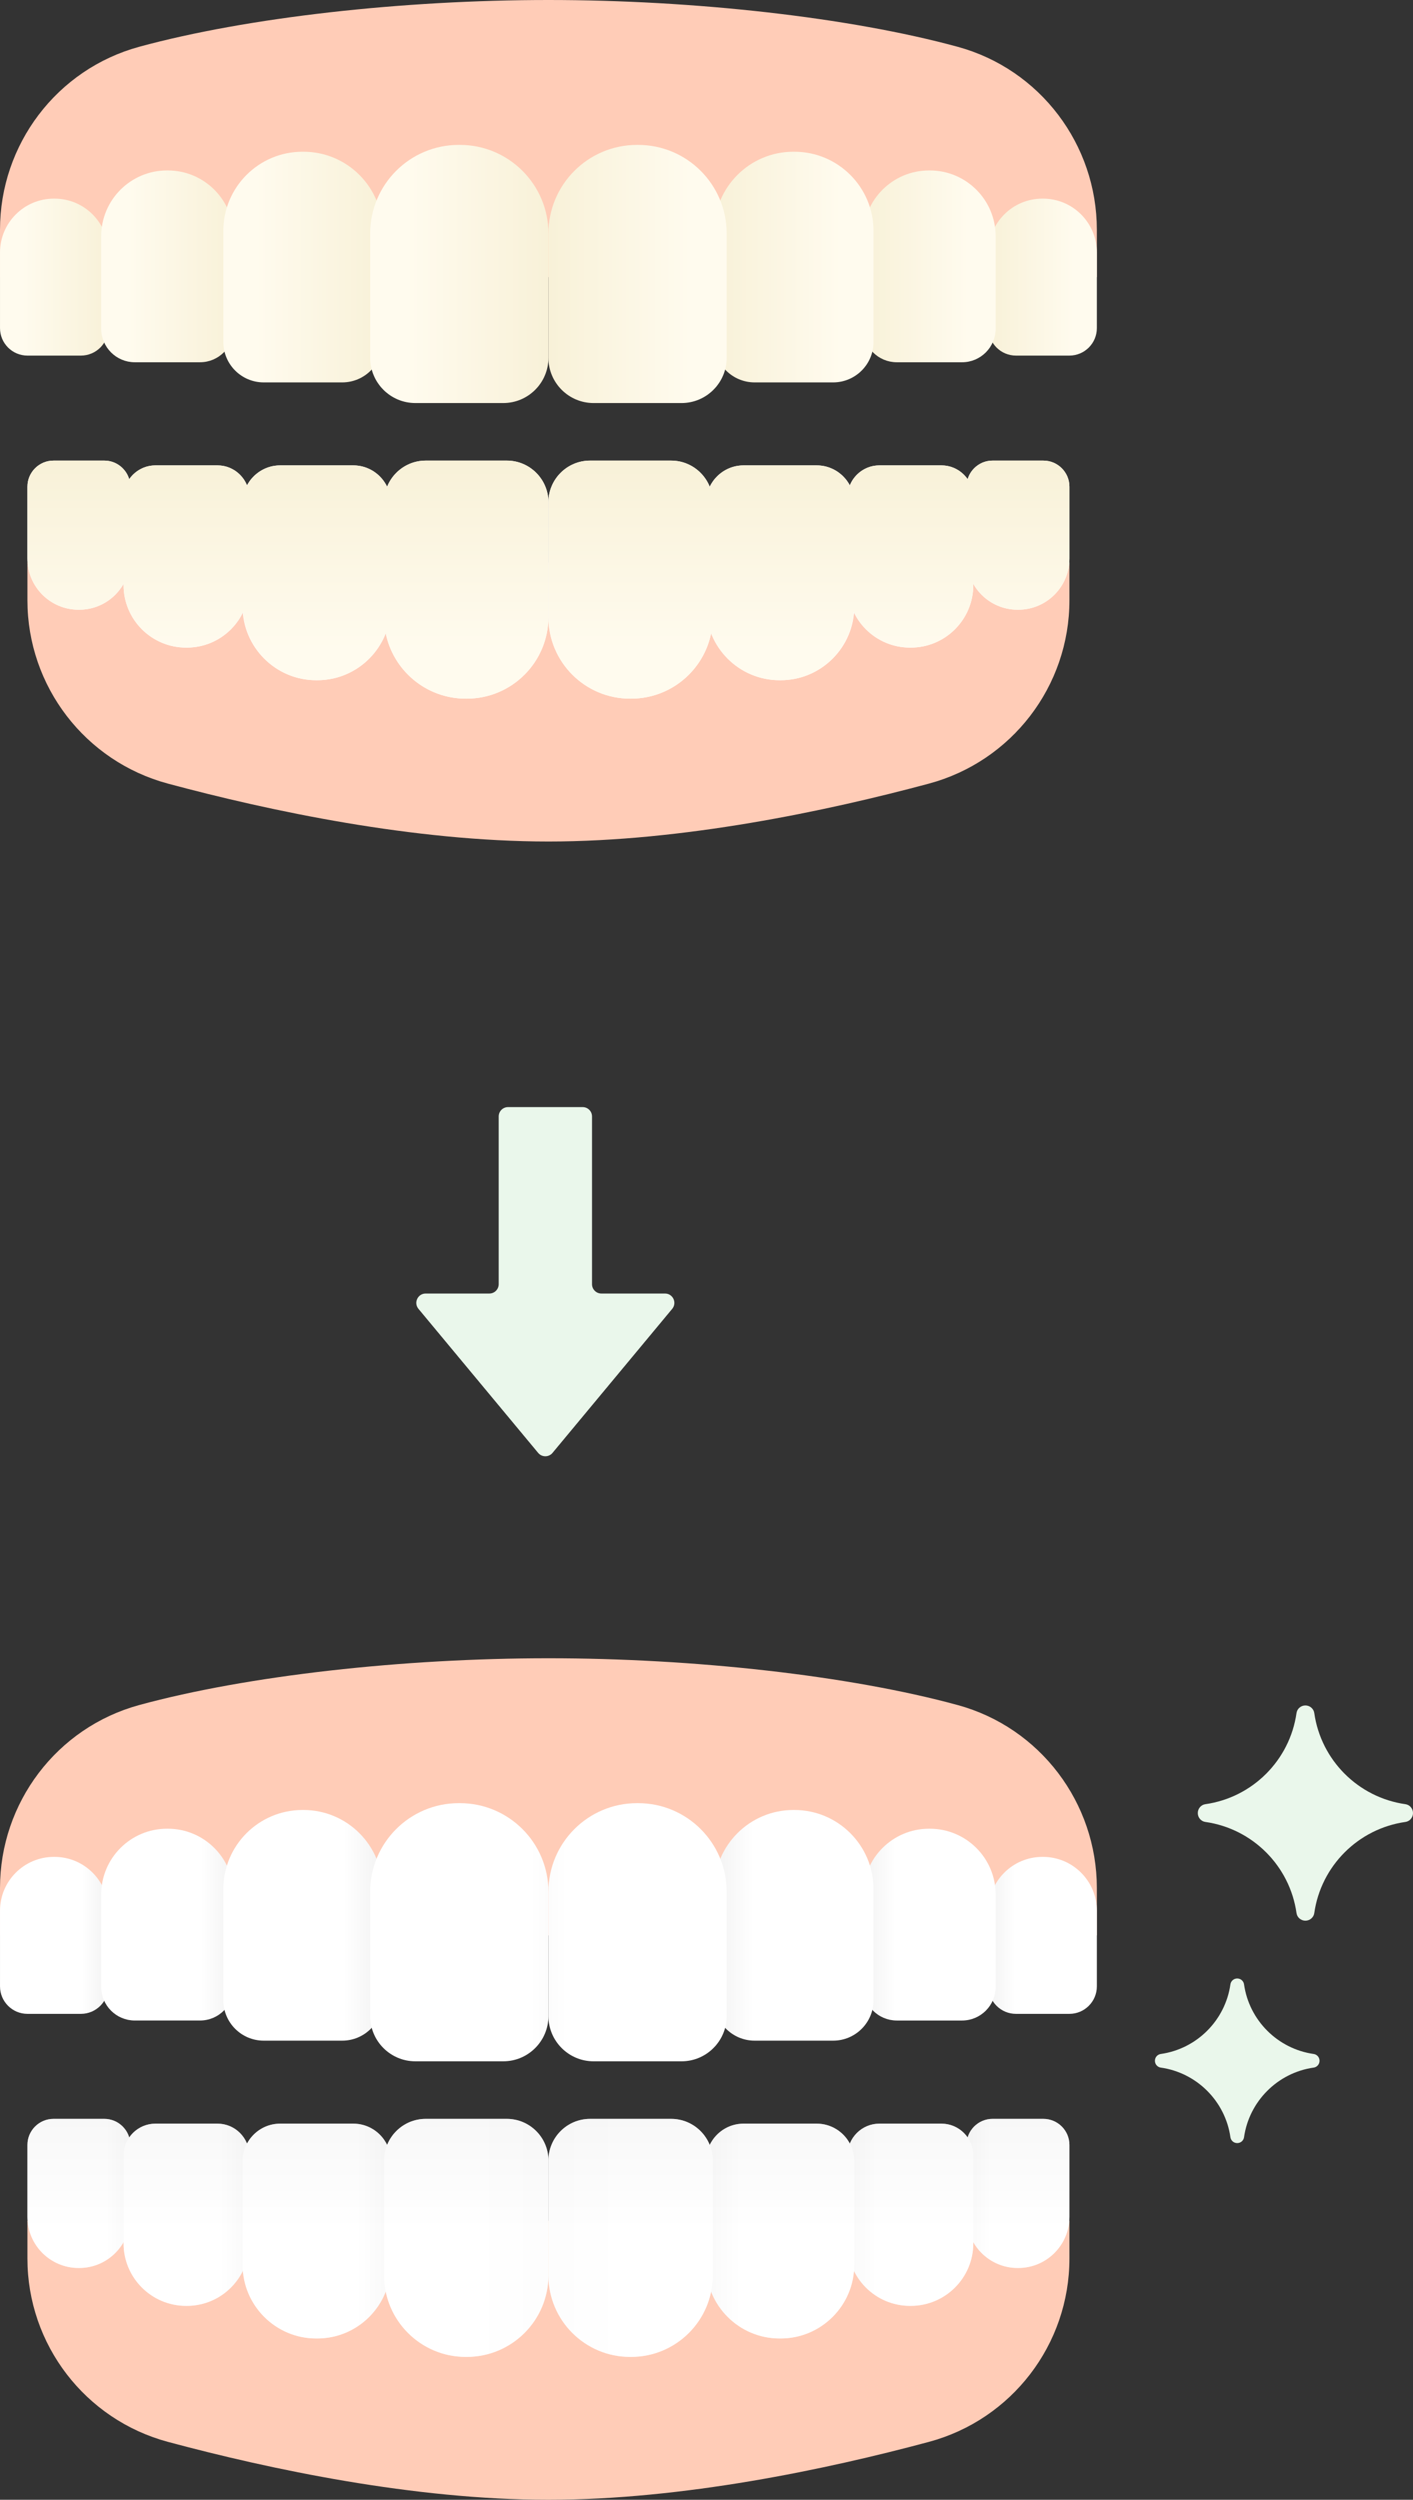 <?xml version="1.0" encoding="UTF-8"?>
<svg xmlns="http://www.w3.org/2000/svg" xmlns:xlink="http://www.w3.org/1999/xlink" version="1.1" viewBox="0 0 219 387.42">
  <rect x="0" y="0" width="219" height="387.42" fill="#333333" stroke="none"/>
  <!-- Generator: Adobe Illustrator 29.1.0, SVG Export Plug-In . SVG Version: 2.1.0 Build 142)  -->
  <defs>
    <style>
      .st0 {
        fill: url(#_名称未設定グラデーション_1210);
      }

      .st1 {
        fill: url(#_名称未設定グラデーション_1211);
      }

      .st2 {
        fill: url(#_名称未設定グラデーション_1216);
      }

      .st3 {
        fill: url(#_名称未設定グラデーション_1217);
      }

      .st4 {
        fill: url(#_名称未設定グラデーション_1212);
      }

      .st5 {
        fill: url(#_名称未設定グラデーション_1213);
      }

      .st6 {
        fill: url(#_名称未設定グラデーション_1214);
      }

      .st7 {
        fill: url(#_名称未設定グラデーション_1215);
      }

      .st8 {
        fill: url(#_名称未設定グラデーション_1079);
      }

      .st9 {
        fill: url(#_名称未設定グラデーション_1074);
      }

      .st10 {
        fill: url(#_名称未設定グラデーション_1073);
      }

      .st11 {
        fill: url(#_名称未設定グラデーション_1078);
      }

      .st12 {
        fill: url(#_名称未設定グラデーション_1077);
      }

      .st13 {
        fill: url(#_名称未設定グラデーション_1075);
      }

      .st14 {
        fill: url(#_名称未設定グラデーション_1076);
      }

      .st15 {
        fill: url(#_名称未設定グラデーション_1071);
      }

      .st16 {
        fill: url(#_名称未設定グラデーション_1072);
      }

      .st17 {
        fill: url(#_名称未設定グラデーション_131);
      }

      .st17, .st18 {
        mix-blend-mode: multiply;
        opacity: .5;
      }

      .st19 {
        isolation: isolate;
      }

      .st20 {
        fill: #eaf7eb;
      }

      .st21 {
        fill: url(#_名称未設定グラデーション_531);
      }

      .st22 {
        fill: url(#_名称未設定グラデーション_532);
      }

      .st23 {
        fill: url(#_名称未設定グラデーション_533);
      }

      .st24 {
        fill: url(#_名称未設定グラデーション_107);
      }

      .st25 {
        fill: url(#_名称未設定グラデーション_125);
      }

      .st26 {
        fill: url(#_名称未設定グラデーション_126);
      }

      .st27 {
        fill: url(#_名称未設定グラデーション_123);
      }

      .st28 {
        fill: url(#_名称未設定グラデーション_124);
      }

      .st29 {
        fill: url(#_名称未設定グラデーション_129);
      }

      .st30 {
        fill: url(#_名称未設定グラデーション_121);
      }

      .st31 {
        fill: url(#_名称未設定グラデーション_122);
      }

      .st32 {
        fill: url(#_名称未設定グラデーション_127);
      }

      .st33 {
        fill: url(#_名称未設定グラデーション_128);
      }

      .st34 {
        fill: url(#_名称未設定グラデーション_421);
      }

      .st18 {
        fill: url(#_名称未設定グラデーション_13);
      }

      .st35 {
        fill: #ffccb7;
      }

      .st36 {
        fill: url(#_名称未設定グラデーション_12);
      }

      .st37 {
        fill: url(#_名称未設定グラデーション_42);
      }

      .st38 {
        fill: url(#_名称未設定グラデーション_53);
      }
    </style>
    <linearGradient id="_名称未設定グラデーション_12" data-name="名称未設定グラデーション 12" x1="170" y1="299.948" x2="153.203" y2="299.948" gradientUnits="userSpaceOnUse">
      <stop offset=".756" stop-color="#fff"/>
      <stop offset="1" stop-color="#f2f2f2"/>
    </linearGradient>
    <linearGradient id="_名称未設定グラデーション_121" data-name="名称未設定グラデーション 12" x1="154.315" y1="298.28" x2="133.79" y2="298.28" xlink:href="#_名称未設定グラデーション_12"/>
    <linearGradient id="_名称未設定グラデーション_122" data-name="名称未設定グラデーション 12" x1="135.385" y1="298.39" x2="110.702" y2="298.39" xlink:href="#_名称未設定グラデーション_12"/>
    <linearGradient id="_名称未設定グラデーション_42" data-name="名称未設定グラデーション 42" x1="112.625" y1="299.462" x2="85" y2="299.462" gradientUnits="userSpaceOnUse">
      <stop offset=".366" stop-color="#fff"/>
      <stop offset=".896" stop-color="#fff"/>
      <stop offset="1" stop-color="#fcfcfc"/>
    </linearGradient>
    <linearGradient id="_名称未設定グラデーション_123" data-name="名称未設定グラデーション 12" x1="165.75" y1="-10686.537" x2="149.793" y2="-10686.537" gradientTransform="translate(0 -10346.599) scale(1 -1)" xlink:href="#_名称未設定グラデーション_12"/>
    <linearGradient id="_名称未設定グラデーション_124" data-name="名称未設定グラデーション 12" x1="150.849" y1="-10689.844" x2="131.35" y2="-10689.844" gradientTransform="translate(0 -10346.599) scale(1 -1)" xlink:href="#_名称未設定グラデーション_12"/>
    <linearGradient id="_名称未設定グラデーション_125" data-name="名称未設定グラデーション 12" x1="132.406" y1="-10692.372" x2="109.417" y2="-10692.372" gradientTransform="translate(0 -10346.599) scale(1 -1)" xlink:href="#_名称未設定グラデーション_12"/>
    <linearGradient id="_名称未設定グラデーション_53" data-name="名称未設定グラデーション 53" x1="110.473" y1="346.83" x2="85" y2="346.83" gradientUnits="userSpaceOnUse">
      <stop offset=".487" stop-color="#fff"/>
      <stop offset="1" stop-color="#fafafa"/>
    </linearGradient>
    <linearGradient id="_名称未設定グラデーション_13" data-name="名称未設定グラデーション 13" x1="125.375" y1="365.276" x2="125.375" y2="328.383" gradientUnits="userSpaceOnUse">
      <stop offset=".562" stop-color="#fff"/>
      <stop offset="1" stop-color="#f2f2f2"/>
    </linearGradient>
    <linearGradient id="_名称未設定グラデーション_126" data-name="名称未設定グラデーション 12" x1="-9616.189" y1="-10686.537" x2="-9632.146" y2="-10686.537" gradientTransform="translate(9636.396 11026.476)" xlink:href="#_名称未設定グラデーション_12"/>
    <linearGradient id="_名称未設定グラデーション_127" data-name="名称未設定グラデーション 12" x1="-9631.09" y1="-10689.844" x2="-9650.589" y2="-10689.844" gradientTransform="translate(9669.74 11033.089)" xlink:href="#_名称未設定グラデーション_12"/>
    <linearGradient id="_名称未設定グラデーション_128" data-name="名称未設定グラデーション 12" x1="-9649.533" y1="-10692.372" x2="-9672.522" y2="-10692.372" gradientTransform="translate(9710.116 11038.145)" xlink:href="#_名称未設定グラデーション_12"/>
    <linearGradient id="_名称未設定グラデーション_531" data-name="名称未設定グラデーション 53" x1="-9671.466" y1="346.83" x2="-9696.939" y2="346.83" gradientTransform="translate(9756.466 693.659) scale(1 -1)" xlink:href="#_名称未設定グラデーション_53"/>
    <linearGradient id="_名称未設定グラデーション_131" data-name="名称未設定グラデーション 13" x1="-9656.563" y1="365.276" x2="-9656.563" y2="328.383" gradientTransform="translate(-9611.939) rotate(-180) scale(1 -1)" xlink:href="#_名称未設定グラデーション_13"/>
    <linearGradient id="_名称未設定グラデーション_129" data-name="名称未設定グラデーション 12" x1="-9611.939" y1="299.948" x2="-9628.736" y2="299.948" gradientTransform="translate(9628.736 599.896) scale(1 -1)" xlink:href="#_名称未設定グラデーション_12"/>
    <linearGradient id="_名称未設定グラデーション_1210" data-name="名称未設定グラデーション 12" x1="-9627.624" y1="298.28" x2="-9648.149" y2="298.28" gradientTransform="translate(9663.835 596.56) scale(1 -1)" xlink:href="#_名称未設定グラデーション_12"/>
    <linearGradient id="_名称未設定グラデーション_1211" data-name="名称未設定グラデーション 12" x1="-9646.554" y1="298.39" x2="-9671.237" y2="298.39" gradientTransform="translate(9705.852 596.78) scale(1 -1)" xlink:href="#_名称未設定グラデーション_12"/>
    <linearGradient id="_名称未設定グラデーション_421" data-name="名称未設定グラデーション 42" x1="57.375" y1="299.462" x2="85" y2="299.462" gradientTransform="translate(142.375 598.923) rotate(180)" xlink:href="#_名称未設定グラデーション_42"/>
    <linearGradient id="_名称未設定グラデーション_107" data-name="名称未設定グラデーション 107" x1="170" y1="42.948" x2="153.203" y2="42.948" gradientUnits="userSpaceOnUse">
      <stop offset=".207" stop-color="#fffbee"/>
      <stop offset="1" stop-color="#f8f1d8"/>
    </linearGradient>
    <linearGradient id="_名称未設定グラデーション_1071" data-name="名称未設定グラデーション 107" x1="154.315" y1="41.28" x2="133.79" y2="41.28" xlink:href="#_名称未設定グラデーション_107"/>
    <linearGradient id="_名称未設定グラデーション_1072" data-name="名称未設定グラデーション 107" x1="135.385" y1="41.39" x2="110.702" y2="41.39" xlink:href="#_名称未設定グラデーション_107"/>
    <linearGradient id="_名称未設定グラデーション_1073" data-name="名称未設定グラデーション 107" x1="112.625" y1="42.462" x2="85" y2="42.462" xlink:href="#_名称未設定グラデーション_107"/>
    <linearGradient id="_名称未設定グラデーション_1212" data-name="名称未設定グラデーション 12" x1="165.75" y1="-10429.537" x2="149.793" y2="-10429.537" gradientTransform="translate(0 -10346.599) scale(1 -1)" xlink:href="#_名称未設定グラデーション_12"/>
    <linearGradient id="_名称未設定グラデーション_1213" data-name="名称未設定グラデーション 12" x1="150.849" y1="-10432.844" x2="131.35" y2="-10432.844" gradientTransform="translate(0 -10346.599) scale(1 -1)" xlink:href="#_名称未設定グラデーション_12"/>
    <linearGradient id="_名称未設定グラデーション_1214" data-name="名称未設定グラデーション 12" x1="132.406" y1="-10435.372" x2="109.417" y2="-10435.372" gradientTransform="translate(0 -10346.599) scale(1 -1)" xlink:href="#_名称未設定グラデーション_12"/>
    <linearGradient id="_名称未設定グラデーション_532" data-name="名称未設定グラデーション 53" y1="89.83" y2="89.83" xlink:href="#_名称未設定グラデーション_53"/>
    <linearGradient id="_名称未設定グラデーション_1074" data-name="名称未設定グラデーション 107" x1="125.375" y1="108.276" x2="125.375" y2="71.383" xlink:href="#_名称未設定グラデーション_107"/>
    <linearGradient id="_名称未設定グラデーション_1215" data-name="名称未設定グラデーション 12" x1="-9616.189" y1="-10429.537" x2="-9632.146" y2="-10429.537" gradientTransform="translate(9636.396 10512.476)" xlink:href="#_名称未設定グラデーション_12"/>
    <linearGradient id="_名称未設定グラデーション_1216" data-name="名称未設定グラデーション 12" x1="-9631.09" y1="-10432.844" x2="-9650.589" y2="-10432.844" gradientTransform="translate(9669.74 10519.089)" xlink:href="#_名称未設定グラデーション_12"/>
    <linearGradient id="_名称未設定グラデーション_1217" data-name="名称未設定グラデーション 12" x1="-9649.533" y1="-10435.372" x2="-9672.522" y2="-10435.372" gradientTransform="translate(9710.116 10524.145)" xlink:href="#_名称未設定グラデーション_12"/>
    <linearGradient id="_名称未設定グラデーション_533" data-name="名称未設定グラデーション 53" x1="-9671.466" y1="89.83" x2="-9696.939" y2="89.83" gradientTransform="translate(9756.466 179.659) scale(1 -1)" xlink:href="#_名称未設定グラデーション_53"/>
    <linearGradient id="_名称未設定グラデーション_1075" data-name="名称未設定グラデーション 107" x1="-9656.563" y1="108.276" x2="-9656.563" y2="71.383" gradientTransform="translate(-9611.939) rotate(-180) scale(1 -1)" xlink:href="#_名称未設定グラデーション_107"/>
    <linearGradient id="_名称未設定グラデーション_1076" data-name="名称未設定グラデーション 107" x1="-9611.939" y1="42.948" x2="-9628.736" y2="42.948" gradientTransform="translate(9628.736 85.896) scale(1 -1)" xlink:href="#_名称未設定グラデーション_107"/>
    <linearGradient id="_名称未設定グラデーション_1077" data-name="名称未設定グラデーション 107" x1="-9627.624" y1="41.28" x2="-9648.149" y2="41.28" gradientTransform="translate(9663.835 82.56) scale(1 -1)" xlink:href="#_名称未設定グラデーション_107"/>
    <linearGradient id="_名称未設定グラデーション_1078" data-name="名称未設定グラデーション 107" x1="-9646.554" y1="41.39" x2="-9671.237" y2="41.39" gradientTransform="translate(9705.852 82.78) scale(1 -1)" xlink:href="#_名称未設定グラデーション_107"/>
    <linearGradient id="_名称未設定グラデーション_1079" data-name="名称未設定グラデーション 107" x1="57.375" y1="42.462" x2="85" y2="42.462" gradientTransform="translate(142.375 84.923) rotate(180)" xlink:href="#_名称未設定グラデーション_107"/>
  </defs>
  <g class="st19">
    <g id="_レイヤー_2">
      <g>
        <g>
          <path class="st35" d="M85,299.948H0v-7.329c0-13.232,8.814-24.887,21.58-28.369,16.766-4.573,40.882-7.25,63.42-7.25,22.539,0,46.655,2.677,63.42,7.25,12.766,3.482,21.58,15.137,21.58,28.369v7.329h-85"/>
          <path class="st36" d="M161.549,287.784h.106c4.606,0,8.346,3.74,8.346,8.346v11.723c0,2.351-1.909,4.259-4.259,4.259h-8.278c-2.351,0-4.259-1.909-4.259-4.259v-11.723c0-4.606,3.74-8.346,8.346-8.346Z"/>
          <path class="st30" d="M143.988,283.417h.129c5.628,0,10.198,4.57,10.198,10.198v14.324c0,2.872-2.332,5.205-5.205,5.205h-10.116c-2.872,0-5.205-2.332-5.205-5.205v-14.324c0-5.628,4.57-10.198,10.198-10.198Z"/>
          <path class="st31" d="M122.966,280.515h.155c6.769,0,12.264,5.495,12.264,12.264v17.227c0,3.454-2.805,6.259-6.259,6.259h-12.165c-3.454,0-6.259-2.805-6.259-6.259v-17.227c0-6.769,5.495-12.264,12.264-12.264Z"/>
          <path class="st37" d="M98.726,279.457h.174c7.575,0,13.726,6.15,13.726,13.726v19.279c0,3.866-3.139,7.005-7.005,7.005h-13.615c-3.866,0-7.005-3.139-7.005-7.005v-19.279c0-7.575,6.15-13.726,13.726-13.726Z"/>
          <g>
            <path class="st35" d="M85,344.188H4.25s0,5.833,0,5.833c0,13.323,8.934,24.978,21.801,28.432,15.859,4.257,38.113,8.967,58.949,8.967h0c20.836,0,43.09-4.71,58.949-8.967,12.867-3.454,21.801-15.11,21.801-28.432v-5.833h-80.75Z"/>
            <g>
              <path class="st27" d="M153.839,328.383h7.864c2.233,0,4.046,1.813,4.046,4.046v11.137c0,4.376-3.553,7.928-7.928,7.928h-.1c-4.376,0-7.928-3.553-7.928-7.928v-11.137c0-2.233,1.813-4.046,4.046-4.046Z"/>
              <path class="st28" d="M136.295,329.125h9.61c2.729,0,4.944,2.215,4.944,4.944v13.608c0,5.347-4.341,9.688-9.688,9.688h-.123c-5.347,0-9.688-4.341-9.688-9.688v-13.608c0-2.729,2.215-4.944,4.944-4.944Z"/>
              <path class="st25" d="M115.246,329.125h11.33c3.217,0,5.83,2.612,5.83,5.83v16.044c0,6.304-5.118,11.422-11.422,11.422h-.144c-6.304,0-11.422-5.118-11.422-11.422v-16.044c0-3.217,2.612-5.83,5.83-5.83Z"/>
              <path class="st38" d="M91.459,328.383h12.554c3.565,0,6.459,2.894,6.459,6.459v17.778c0,6.985-5.671,12.656-12.656,12.656h-.16c-6.985,0-12.656-5.671-12.656-12.656v-17.778c0-3.565,2.894-6.459,6.459-6.459Z"/>
              <path class="st18" d="M161.704,328.383h-7.864c-1.831,0-3.36,1.225-3.859,2.893-.891-1.297-2.383-2.15-4.076-2.15h-9.61c-2.084,0-3.859,1.293-4.586,3.119-.978-1.847-2.896-3.119-5.132-3.119h-11.331c-2.318,0-4.304,1.364-5.243,3.325-.952-2.38-3.269-4.067-5.99-4.067h-12.555c-3.567,0-6.459,2.893-6.459,6.46v17.778c0,6.99,5.666,12.655,12.656,12.655h.16c6.128,0,11.234-4.355,12.403-10.139,1.661,4.257,5.776,7.285,10.62,7.285h.145c6.021,0,10.902-4.676,11.338-10.586,1.559,3.26,4.861,5.529,8.717,5.529h.122c5.35,0,9.687-4.337,9.687-9.687v-.227c1.362,2.403,3.913,4.045,6.872,4.045h.101c4.379,0,7.929-3.55,7.929-7.928v-11.137c0-2.235-1.812-4.047-4.047-4.047Z"/>
            </g>
            <g>
              <path class="st26" d="M12.178,328.383h.1c4.376,0,7.928,3.553,7.928,7.928v11.137c0,2.233-1.813,4.046-4.046,4.046h-7.864c-2.233,0-4.046-1.813-4.046-4.046v-11.137c0-4.376,3.553-7.928,7.928-7.928Z" transform="translate(24.457 679.877) rotate(-180)"/>
              <path class="st32" d="M28.839,329.125h.123c5.347,0,9.688,4.341,9.688,9.688v13.608c0,2.729-2.215,4.944-4.944,4.944h-9.61c-2.729,0-4.944-2.215-4.944-4.944v-13.608c0-5.347,4.341-9.688,9.688-9.688Z" transform="translate(57.801 686.49) rotate(-180)"/>
              <path class="st33" d="M49.016,329.125h.144c6.304,0,11.422,5.118,11.422,11.422v16.044c0,3.217-2.612,5.83-5.83,5.83h-11.33c-3.217,0-5.83-2.612-5.83-5.83v-16.044c0-6.304,5.118-11.422,11.422-11.422Z" transform="translate(98.177 691.546) rotate(-180)"/>
              <path class="st21" d="M72.183,328.383h.16c6.985,0,12.656,5.671,12.656,12.656v17.778c0,3.565-2.894,6.459-6.459,6.459h-12.554c-3.565,0-6.459-2.894-6.459-6.459v-17.778c0-6.985,5.671-12.656,12.656-12.656Z" transform="translate(144.527 693.659) rotate(-180)"/>
              <path class="st17" d="M8.296,328.383h7.864c1.831,0,3.36,1.225,3.859,2.893.891-1.297,2.383-2.15,4.076-2.15h9.61c2.084,0,3.859,1.293,4.586,3.119.978-1.847,2.896-3.119,5.132-3.119h11.331c2.318,0,4.304,1.364,5.243,3.325.952-2.38,3.269-4.067,5.99-4.067h12.555c3.567,0,6.459,2.893,6.459,6.46v17.778c0,6.99-5.666,12.655-12.656,12.655h-.16c-6.128,0-11.234-4.355-12.403-10.139-1.661,4.257-5.776,7.285-10.62,7.285h-.145c-6.021,0-10.902-4.676-11.338-10.586-1.559,3.26-4.861,5.529-8.717,5.529h-.122c-5.35,0-9.687-4.337-9.687-9.687v-.227c-1.362,2.403-3.913,4.045-6.872,4.045h-.101c-4.379,0-7.929-3.55-7.929-7.928v-11.137c0-2.235,1.812-4.047,4.047-4.047Z"/>
            </g>
          </g>
          <path class="st29" d="M4.259,287.784h8.278c2.351,0,4.259,1.909,4.259,4.259v11.723c0,4.606-3.74,8.346-8.346,8.346h-.106C3.74,312.112,0,308.373,0,303.766v-11.723C0,289.693,1.909,287.784,4.259,287.784Z" transform="translate(16.797 599.896) rotate(-180)"/>
          <path class="st0" d="M20.89,283.417h10.116c2.872,0,5.205,2.332,5.205,5.205v14.324c0,5.628-4.57,10.198-10.198,10.198h-.129c-5.628,0-10.198-4.57-10.198-10.198v-14.324c0-2.872,2.332-5.205,5.205-5.205Z" transform="translate(51.896 596.56) rotate(-180)"/>
          <path class="st1" d="M40.874,280.515h12.165c3.454,0,6.259,2.805,6.259,6.259v17.227c0,6.769-5.495,12.264-12.264,12.264h-.155c-6.769,0-12.264-5.495-12.264-12.264v-17.227c0-3.454,2.805-6.259,6.259-6.259Z" transform="translate(93.913 596.78) rotate(-180)"/>
          <path class="st34" d="M64.38,279.457h13.615c3.866,0,7.005,3.139,7.005,7.005v19.279c0,7.575-6.15,13.726-13.726,13.726h-.174c-7.575,0-13.726-6.15-13.726-13.726v-19.279c0-3.866,3.139-7.005,7.005-7.005Z" transform="translate(142.375 598.923) rotate(-180)"/>
        </g>
        <g>
          <path class="st35" d="M85,42.948H0v-7.329C0,22.387,8.814,10.732,21.58,7.25,38.345,2.677,62.461,0,85,0c22.539,0,46.655,2.677,63.42,7.25,12.766,3.482,21.58,15.137,21.58,28.369v7.329h-85"/>
          <path class="st24" d="M161.549,30.784h.106c4.606,0,8.346,3.74,8.346,8.346v11.723c0,2.351-1.909,4.259-4.259,4.259h-8.278c-2.351,0-4.259-1.909-4.259-4.259v-11.723c0-4.606,3.74-8.346,8.346-8.346Z"/>
          <path class="st15" d="M143.988,26.417h.129c5.628,0,10.198,4.57,10.198,10.198v14.324c0,2.872-2.332,5.205-5.205,5.205h-10.116c-2.872,0-5.205-2.332-5.205-5.205v-14.324c0-5.628,4.57-10.198,10.198-10.198Z"/>
          <path class="st16" d="M122.966,23.515h.155c6.769,0,12.264,5.495,12.264,12.264v17.227c0,3.454-2.805,6.259-6.259,6.259h-12.165c-3.454,0-6.259-2.805-6.259-6.259v-17.227c0-6.769,5.495-12.264,12.264-12.264Z"/>
          <path class="st10" d="M98.726,22.457h.174c7.575,0,13.726,6.15,13.726,13.726v19.279c0,3.866-3.139,7.005-7.005,7.005h-13.615c-3.866,0-7.005-3.139-7.005-7.005v-19.279c0-7.575,6.15-13.726,13.726-13.726Z"/>
          <g>
            <path class="st35" d="M85,87.188H4.25s0,5.833,0,5.833c0,13.323,8.934,24.978,21.801,28.432,15.859,4.257,38.113,8.967,58.949,8.967h0c20.836,0,43.09-4.71,58.949-8.967,12.867-3.454,21.801-15.11,21.801-28.432v-5.833h-80.75Z"/>
            <g>
              <path class="st4" d="M153.839,71.383h7.864c2.233,0,4.046,1.813,4.046,4.046v11.137c0,4.376-3.553,7.928-7.928,7.928h-.1c-4.376,0-7.928-3.553-7.928-7.928v-11.137c0-2.233,1.813-4.046,4.046-4.046Z"/>
              <path class="st5" d="M136.295,72.125h9.61c2.729,0,4.944,2.215,4.944,4.944v13.608c0,5.347-4.341,9.688-9.688,9.688h-.123c-5.347,0-9.688-4.341-9.688-9.688v-13.608c0-2.729,2.215-4.944,4.944-4.944Z"/>
              <path class="st6" d="M115.246,72.125h11.33c3.217,0,5.83,2.612,5.83,5.83v16.044c0,6.304-5.118,11.422-11.422,11.422h-.144c-6.304,0-11.422-5.118-11.422-11.422v-16.044c0-3.217,2.612-5.83,5.83-5.83Z"/>
              <path class="st22" d="M91.459,71.383h12.554c3.565,0,6.459,2.894,6.459,6.459v17.778c0,6.985-5.671,12.656-12.656,12.656h-.16c-6.985,0-12.656-5.671-12.656-12.656v-17.778c0-3.565,2.894-6.459,6.459-6.459Z"/>
              <path class="st9" d="M161.704,71.383h-7.864c-1.831,0-3.36,1.225-3.859,2.893-.891-1.297-2.383-2.15-4.076-2.15h-9.61c-2.084,0-3.859,1.293-4.586,3.119-.978-1.847-2.896-3.119-5.132-3.119h-11.331c-2.318,0-4.304,1.364-5.243,3.325-.952-2.38-3.269-4.067-5.99-4.067h-12.555c-3.567,0-6.459,2.893-6.459,6.46v17.778c0,6.99,5.666,12.655,12.656,12.655h.16c6.128,0,11.234-4.355,12.403-10.139,1.661,4.257,5.776,7.285,10.62,7.285h.145c6.021,0,10.902-4.676,11.338-10.586,1.559,3.26,4.861,5.529,8.717,5.529h.122c5.35,0,9.687-4.337,9.687-9.687v-.227c1.362,2.403,3.913,4.045,6.872,4.045h.101c4.379,0,7.929-3.55,7.929-7.928v-11.137c0-2.235-1.812-4.047-4.047-4.047Z"/>
            </g>
            <g>
              <path class="st7" d="M12.178,71.383h.1c4.376,0,7.928,3.553,7.928,7.928v11.137c0,2.233-1.813,4.046-4.046,4.046h-7.864c-2.233,0-4.046-1.813-4.046-4.046v-11.137c0-4.376,3.553-7.928,7.928-7.928Z" transform="translate(24.457 165.877) rotate(-180)"/>
              <path class="st2" d="M28.839,72.125h.123c5.347,0,9.688,4.341,9.688,9.688v13.608c0,2.729-2.215,4.944-4.944,4.944h-9.61c-2.729,0-4.944-2.215-4.944-4.944v-13.608c0-5.347,4.341-9.688,9.688-9.688Z" transform="translate(57.801 172.49) rotate(-180)"/>
              <path class="st3" d="M49.016,72.125h.144c6.304,0,11.422,5.118,11.422,11.422v16.044c0,3.217-2.612,5.83-5.83,5.83h-11.33c-3.217,0-5.83-2.612-5.83-5.83v-16.044c0-6.304,5.118-11.422,11.422-11.422Z" transform="translate(98.177 177.546) rotate(-180)"/>
              <path class="st23" d="M72.183,71.383h.16c6.985,0,12.656,5.671,12.656,12.656v17.778c0,3.565-2.894,6.459-6.459,6.459h-12.554c-3.565,0-6.459-2.894-6.459-6.459v-17.778c0-6.985,5.671-12.656,12.656-12.656Z" transform="translate(144.527 179.659) rotate(-180)"/>
              <path class="st13" d="M8.296,71.383h7.864c1.831,0,3.36,1.225,3.859,2.893.891-1.297,2.383-2.15,4.076-2.15h9.61c2.084,0,3.859,1.293,4.586,3.119.978-1.847,2.896-3.119,5.132-3.119h11.331c2.318,0,4.304,1.364,5.243,3.325.952-2.38,3.269-4.067,5.99-4.067h12.555c3.567,0,6.459,2.893,6.459,6.46v17.778c0,6.99-5.666,12.655-12.656,12.655h-.16c-6.128,0-11.234-4.355-12.403-10.139-1.661,4.257-5.776,7.285-10.62,7.285h-.145c-6.021,0-10.902-4.676-11.338-10.586-1.559,3.26-4.861,5.529-8.717,5.529h-.122c-5.35,0-9.687-4.337-9.687-9.687v-.227c-1.362,2.403-3.913,4.045-6.872,4.045h-.101c-4.379,0-7.929-3.55-7.929-7.928v-11.137c0-2.235,1.812-4.047,4.047-4.047Z"/>
            </g>
          </g>
          <path class="st14" d="M4.259,30.784h8.278c2.351,0,4.259,1.909,4.259,4.259v11.723c0,4.606-3.74,8.346-8.346,8.346h-.106C3.74,55.112,0,51.373,0,46.766v-11.723C0,32.693,1.909,30.784,4.259,30.784Z" transform="translate(16.797 85.896) rotate(-180)"/>
          <path class="st12" d="M20.89,26.417h10.116c2.872,0,5.205,2.332,5.205,5.205v14.324c0,5.628-4.57,10.198-10.198,10.198h-.129c-5.628,0-10.198-4.57-10.198-10.198v-14.324c0-2.872,2.332-5.205,5.205-5.205Z" transform="translate(51.896 82.56) rotate(-180)"/>
          <path class="st11" d="M40.874,23.515h12.165c3.454,0,6.259,2.805,6.259,6.259v17.227c0,6.769-5.495,12.264-12.264,12.264h-.155c-6.769,0-12.264-5.495-12.264-12.264v-17.227c0-3.454,2.805-6.259,6.259-6.259Z" transform="translate(93.913 82.78) rotate(-180)"/>
          <path class="st8" d="M64.38,22.457h13.615c3.866,0,7.005,3.139,7.005,7.005v19.279c0,7.575-6.15,13.726-13.726,13.726h-.174c-7.575,0-13.726-6.15-13.726-13.726v-19.279c0-3.866,3.139-7.005,7.005-7.005Z" transform="translate(142.375 84.923) rotate(-180)"/>
        </g>
        <path class="st20" d="M85.636,225.171l18.548-22.321c.785-.945.113-2.376-1.115-2.376h-9.862c-.801,0-1.45-.649-1.45-1.45v-25.995c0-.801-.649-1.45-1.45-1.45h-11.565c-.801,0-1.45.649-1.45,1.45v25.995c0,.801-.649,1.45-1.45,1.45h-9.869c-1.228,0-1.9,1.432-1.115,2.376l18.548,22.321c.58.698,1.65.698,2.23,0Z"/>
        <g>
          <path class="st20" d="M203.616,318.332c-5.594-.795-10.012-5.212-10.806-10.806-.074-.519-.529-.898-1.053-.898h0c-.524,0-.979.379-1.053.898-.795,5.594-5.212,10.011-10.806,10.806-.519.074-.898.529-.898,1.053h0c0,.524.379.979.898,1.053,5.594.795,10.012,5.212,10.806,10.806.074.519.529.898,1.053.898h0c.524,0,.979-.379,1.053-.898.795-5.594,5.212-10.011,10.806-10.806.519-.074.898-.529.898-1.053h0c0-.524-.379-.979-.898-1.053Z"/>
          <path class="st20" d="M217.826,279.616c-7.313-1.039-13.089-6.814-14.128-14.128-.096-.678-.691-1.174-1.376-1.174h0c-.685,0-1.28.495-1.376,1.174-1.039,7.313-6.814,13.088-14.128,14.128-.678.096-1.174.691-1.174,1.376h0c0,.685.495,1.28,1.174,1.377,7.313,1.039,13.089,6.814,14.128,14.128.096.678.691,1.174,1.376,1.174h0c.685,0,1.28-.495,1.376-1.174,1.039-7.313,6.814-13.088,14.128-14.128.678-.096,1.174-.691,1.174-1.376h0c0-.685-.495-1.28-1.174-1.377Z"/>
        </g>
      </g>
    </g>
  </g>
</svg>